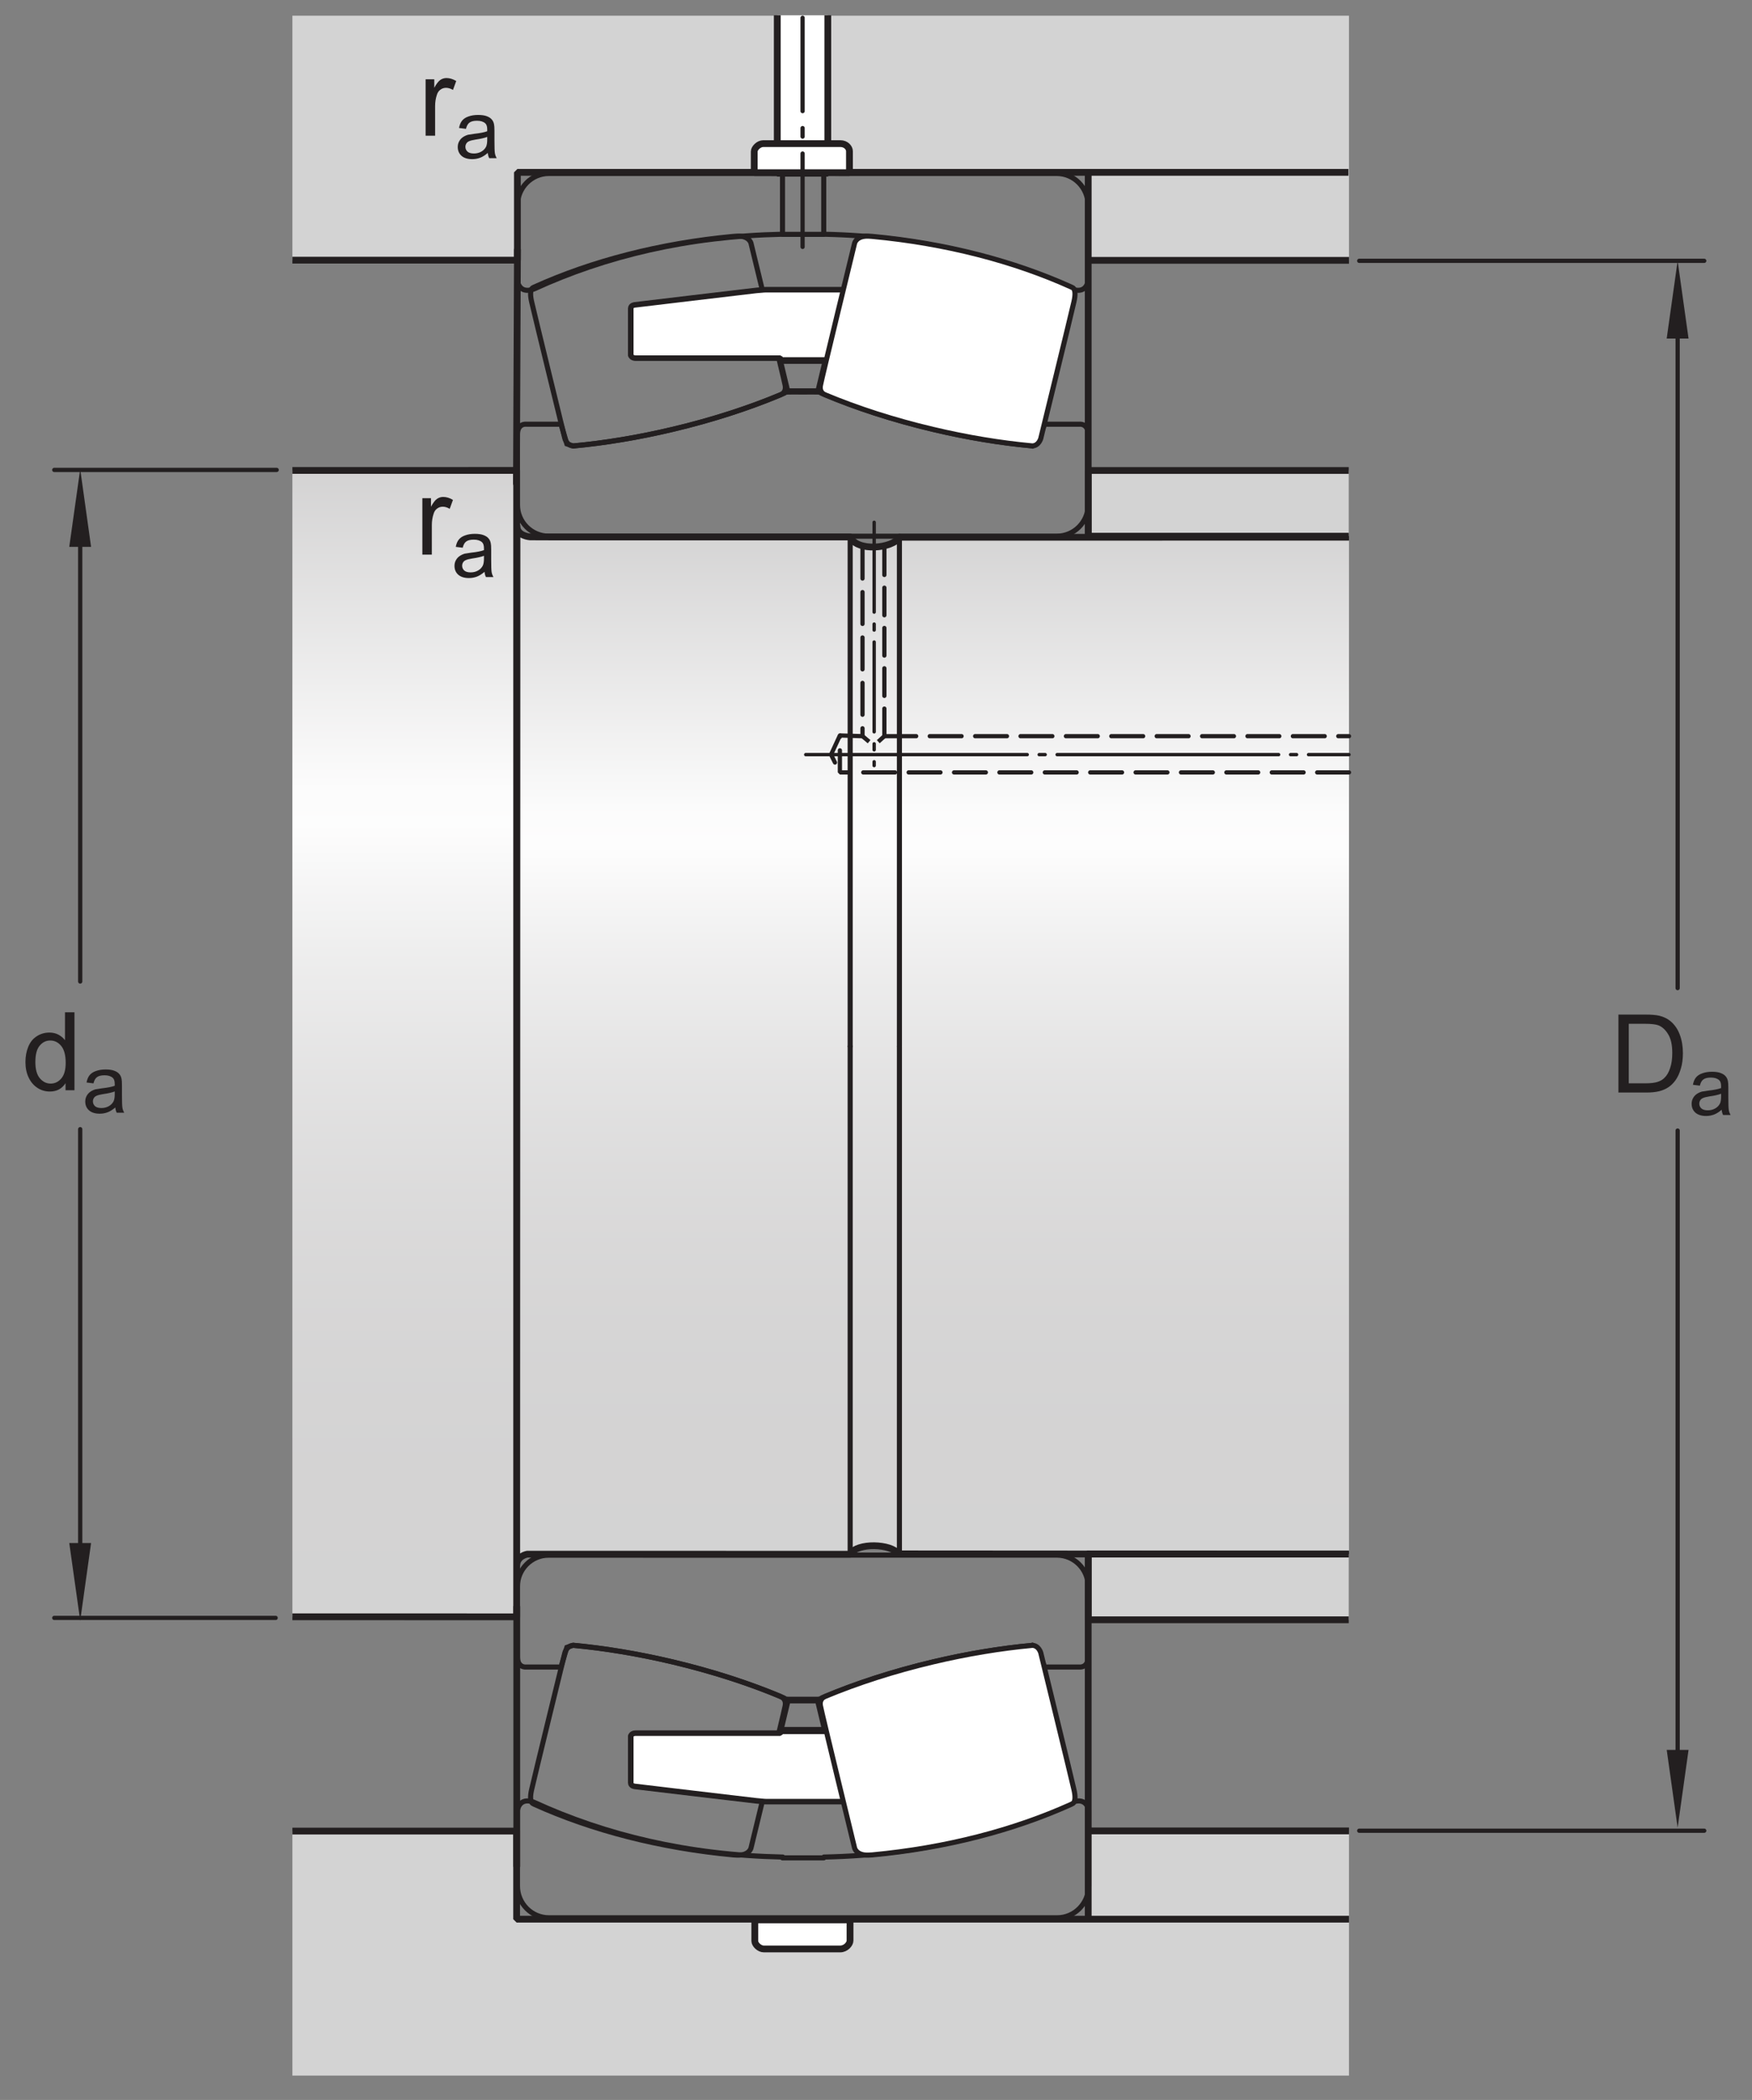<?xml version="1.0" encoding="UTF-8"?>
<svg xmlns="http://www.w3.org/2000/svg" xmlns:xlink="http://www.w3.org/1999/xlink" width="193.18pt" height="231.5pt" viewBox="0 0 193.18 231.5" version="1.1">
<rect x="0" y="0" width="193.18" height="231.5" fill="#808080" stroke="none"/>
<defs>
<g>
<symbol overflow="visible" id="glyph0-0">
<path style="stroke:none;" d="M 1.5 0 L 1.5 -7.5 L 7.5 -7.5 L 7.5 0 Z M 1.688 -0.188 L 7.312 -0.188 L 7.312 -7.312 L 1.688 -7.312 Z M 1.688 -0.188 "/>
</symbol>
<symbol overflow="visible" id="glyph0-1">
<path style="stroke:none;" d="M 0.922 0 L 0.922 -8.594 L 3.891 -8.594 C 4.555 -8.594 5.066 -8.551 5.422 -8.469 C 5.91 -8.352 6.328 -8.148 6.672 -7.859 C 7.129 -7.473 7.469 -6.977 7.688 -6.375 C 7.914 -5.781 8.031 -5.102 8.031 -4.344 C 8.031 -3.688 7.953 -3.109 7.797 -2.609 C 7.648 -2.109 7.457 -1.691 7.219 -1.359 C 6.977 -1.023 6.711 -0.766 6.422 -0.578 C 6.141 -0.391 5.801 -0.242 5.406 -0.141 C 5.008 -0.047 4.551 0 4.031 0 Z M 2.062 -1.016 L 3.891 -1.016 C 4.461 -1.016 4.91 -1.066 5.234 -1.172 C 5.555 -1.273 5.812 -1.426 6 -1.625 C 6.27 -1.883 6.477 -2.242 6.625 -2.703 C 6.781 -3.16 6.859 -3.711 6.859 -4.359 C 6.859 -5.254 6.707 -5.941 6.406 -6.422 C 6.113 -6.91 5.758 -7.238 5.344 -7.406 C 5.031 -7.52 4.539 -7.578 3.875 -7.578 L 2.062 -7.578 Z M 2.062 -1.016 "/>
</symbol>
<symbol overflow="visible" id="glyph0-2">
<path style="stroke:none;" d="M 4.828 0 L 4.828 -0.781 C 4.43 -0.164 3.852 0.141 3.094 0.141 C 2.594 0.141 2.133 0.004 1.719 -0.266 C 1.301 -0.547 0.977 -0.93 0.75 -1.422 C 0.52 -1.91 0.406 -2.473 0.406 -3.109 C 0.406 -3.723 0.508 -4.285 0.719 -4.797 C 0.926 -5.305 1.238 -5.691 1.656 -5.953 C 2.07 -6.223 2.535 -6.359 3.047 -6.359 C 3.422 -6.359 3.754 -6.281 4.047 -6.125 C 4.336 -5.969 4.578 -5.766 4.766 -5.516 L 4.766 -8.594 L 5.812 -8.594 L 5.812 0 Z M 1.5 -3.109 C 1.5 -2.305 1.664 -1.707 2 -1.312 C 2.332 -0.926 2.727 -0.734 3.188 -0.734 C 3.645 -0.734 4.035 -0.922 4.359 -1.297 C 4.68 -1.672 4.844 -2.242 4.844 -3.016 C 4.844 -3.867 4.676 -4.492 4.344 -4.891 C 4.02 -5.285 3.617 -5.484 3.141 -5.484 C 2.672 -5.484 2.281 -5.289 1.969 -4.906 C 1.656 -4.531 1.5 -3.93 1.5 -3.109 Z M 1.5 -3.109 "/>
</symbol>
<symbol overflow="visible" id="glyph0-3">
<path style="stroke:none;" d="M 0.781 0 L 0.781 -6.219 L 1.734 -6.219 L 1.734 -5.281 C 1.973 -5.719 2.191 -6.004 2.391 -6.141 C 2.598 -6.285 2.828 -6.359 3.078 -6.359 C 3.43 -6.359 3.789 -6.25 4.156 -6.031 L 3.797 -5.047 C 3.535 -5.203 3.281 -5.281 3.031 -5.281 C 2.789 -5.281 2.578 -5.207 2.391 -5.062 C 2.211 -4.926 2.086 -4.734 2.016 -4.484 C 1.891 -4.109 1.828 -3.703 1.828 -3.266 L 1.828 0 Z M 0.781 0 "/>
</symbol>
<symbol overflow="visible" id="glyph1-0">
<path style="stroke:none;" d="M 1.125 0 L 1.125 -5.625 L 5.625 -5.625 L 5.625 0 Z M 1.266 -0.141 L 5.484 -0.141 L 5.484 -5.484 L 1.266 -5.484 Z M 1.266 -0.141 "/>
</symbol>
<symbol overflow="visible" id="glyph1-1">
<path style="stroke:none;" d="M 3.641 -0.578 C 3.348 -0.328 3.066 -0.148 2.797 -0.047 C 2.523 0.055 2.234 0.109 1.922 0.109 C 1.41 0.109 1.016 -0.016 0.734 -0.266 C 0.461 -0.516 0.328 -0.836 0.328 -1.234 C 0.328 -1.461 0.379 -1.672 0.484 -1.859 C 0.586 -2.047 0.723 -2.195 0.891 -2.312 C 1.055 -2.426 1.242 -2.516 1.453 -2.578 C 1.609 -2.609 1.844 -2.645 2.156 -2.688 C 2.801 -2.758 3.273 -2.852 3.578 -2.969 C 3.578 -3.07 3.578 -3.141 3.578 -3.172 C 3.578 -3.492 3.504 -3.719 3.359 -3.844 C 3.148 -4.031 2.848 -4.125 2.453 -4.125 C 2.078 -4.125 1.801 -4.055 1.625 -3.922 C 1.445 -3.797 1.316 -3.566 1.234 -3.234 L 0.469 -3.328 C 0.531 -3.66 0.641 -3.926 0.797 -4.125 C 0.961 -4.332 1.195 -4.488 1.5 -4.594 C 1.812 -4.707 2.164 -4.766 2.562 -4.766 C 2.969 -4.766 3.289 -4.719 3.531 -4.625 C 3.781 -4.531 3.961 -4.41 4.078 -4.266 C 4.203 -4.129 4.285 -3.953 4.328 -3.734 C 4.359 -3.598 4.375 -3.359 4.375 -3.016 L 4.375 -1.953 C 4.375 -1.223 4.391 -0.758 4.422 -0.562 C 4.453 -0.363 4.52 -0.176 4.625 0 L 3.797 0 C 3.711 -0.164 3.66 -0.359 3.641 -0.578 Z M 3.578 -2.344 C 3.285 -2.227 2.852 -2.129 2.281 -2.047 C 1.957 -1.992 1.727 -1.938 1.594 -1.875 C 1.457 -1.82 1.352 -1.738 1.281 -1.625 C 1.207 -1.508 1.172 -1.383 1.172 -1.25 C 1.172 -1.039 1.25 -0.863 1.406 -0.719 C 1.562 -0.582 1.797 -0.516 2.109 -0.516 C 2.41 -0.516 2.68 -0.582 2.922 -0.719 C 3.16 -0.852 3.336 -1.035 3.453 -1.266 C 3.535 -1.441 3.578 -1.703 3.578 -2.047 Z M 3.578 -2.344 "/>
</symbol>
</g>
<clipPath id="clip1">
  <path d="M 56 58 L 149 58 L 149 173 L 56 173 Z M 56 58 "/>
</clipPath>
<clipPath id="clip2">
  <path d="M 56.965 172.641 C 56.965 171.527 58.129 171.336 58.129 171.336 L 93.742 171.34 C 94.5 170.023 98.293 170.176 99.047 171.301 L 148.742 171.332 L 148.742 59.223 L 99.172 59.23 C 98.418 60.48 94.5 60.855 93.742 59.195 L 60.52 59.195 L 58.449 59.191 C 58.449 59.191 57 59.094 57 58 Z M 56.965 172.641 "/>
</clipPath>
<clipPath id="clip3">
  <path d="M 56.965 172.641 C 56.965 171.527 58.129 171.336 58.129 171.336 L 93.742 171.34 C 94.5 170.023 98.293 170.176 99.047 171.301 L 148.742 171.332 L 148.742 59.223 L 99.172 59.23 C 98.418 60.48 94.5 60.855 93.742 59.195 L 60.52 59.195 L 58.449 59.191 C 58.449 59.191 57 59.094 57 58 "/>
</clipPath>
<linearGradient id="linear0" gradientUnits="userSpaceOnUse" x1="0" y1="0" x2="1.005" y2="0" gradientTransform="matrix(0,114.123,-114.123,0,102.854,58)">
<stop offset="0" style="stop-color:rgb(82.745%,82.431%,82.509%);stop-opacity:1;"/>
<stop offset="0.004" style="stop-color:rgb(82.971%,82.661%,82.739%);stop-opacity:1;"/>
<stop offset="0.008" style="stop-color:rgb(83.197%,82.892%,82.967%);stop-opacity:1;"/>
<stop offset="0.012" style="stop-color:rgb(83.423%,83.122%,83.197%);stop-opacity:1;"/>
<stop offset="0.016" style="stop-color:rgb(83.649%,83.351%,83.424%);stop-opacity:1;"/>
<stop offset="0.02" style="stop-color:rgb(83.875%,83.582%,83.655%);stop-opacity:1;"/>
<stop offset="0.023" style="stop-color:rgb(84.1%,83.81%,83.882%);stop-opacity:1;"/>
<stop offset="0.027" style="stop-color:rgb(84.326%,84.041%,84.113%);stop-opacity:1;"/>
<stop offset="0.031" style="stop-color:rgb(84.552%,84.27%,84.34%);stop-opacity:1;"/>
<stop offset="0.035" style="stop-color:rgb(84.778%,84.502%,84.57%);stop-opacity:1;"/>
<stop offset="0.039" style="stop-color:rgb(85.004%,84.731%,84.798%);stop-opacity:1;"/>
<stop offset="0.043" style="stop-color:rgb(85.229%,84.961%,85.028%);stop-opacity:1;"/>
<stop offset="0.047" style="stop-color:rgb(85.455%,85.19%,85.255%);stop-opacity:1;"/>
<stop offset="0.051" style="stop-color:rgb(85.681%,85.42%,85.486%);stop-opacity:1;"/>
<stop offset="0.055" style="stop-color:rgb(85.905%,85.649%,85.713%);stop-opacity:1;"/>
<stop offset="0.059" style="stop-color:rgb(86.131%,85.88%,85.942%);stop-opacity:1;"/>
<stop offset="0.062" style="stop-color:rgb(86.356%,86.108%,86.169%);stop-opacity:1;"/>
<stop offset="0.066" style="stop-color:rgb(86.583%,86.339%,86.4%);stop-opacity:1;"/>
<stop offset="0.07" style="stop-color:rgb(86.807%,86.568%,86.627%);stop-opacity:1;"/>
<stop offset="0.074" style="stop-color:rgb(87.035%,86.798%,86.858%);stop-opacity:1;"/>
<stop offset="0.078" style="stop-color:rgb(87.259%,87.027%,87.085%);stop-opacity:1;"/>
<stop offset="0.082" style="stop-color:rgb(87.486%,87.257%,87.315%);stop-opacity:1;"/>
<stop offset="0.086" style="stop-color:rgb(87.711%,87.488%,87.543%);stop-opacity:1;"/>
<stop offset="0.09" style="stop-color:rgb(87.938%,87.718%,87.772%);stop-opacity:1;"/>
<stop offset="0.094" style="stop-color:rgb(88.162%,87.947%,88%);stop-opacity:1;"/>
<stop offset="0.098" style="stop-color:rgb(88.388%,88.177%,88.229%);stop-opacity:1;"/>
<stop offset="0.102" style="stop-color:rgb(88.614%,88.406%,88.458%);stop-opacity:1;"/>
<stop offset="0.105" style="stop-color:rgb(88.84%,88.637%,88.687%);stop-opacity:1;"/>
<stop offset="0.109" style="stop-color:rgb(89.066%,88.867%,88.916%);stop-opacity:1;"/>
<stop offset="0.113" style="stop-color:rgb(89.291%,89.098%,89.145%);stop-opacity:1;"/>
<stop offset="0.117" style="stop-color:rgb(89.517%,89.326%,89.374%);stop-opacity:1;"/>
<stop offset="0.121" style="stop-color:rgb(89.742%,89.555%,89.601%);stop-opacity:1;"/>
<stop offset="0.125" style="stop-color:rgb(89.967%,89.784%,89.83%);stop-opacity:1;"/>
<stop offset="0.129" style="stop-color:rgb(90.193%,90.015%,90.059%);stop-opacity:1;"/>
<stop offset="0.133" style="stop-color:rgb(90.419%,90.245%,90.288%);stop-opacity:1;"/>
<stop offset="0.137" style="stop-color:rgb(90.645%,90.475%,90.517%);stop-opacity:1;"/>
<stop offset="0.141" style="stop-color:rgb(90.871%,90.704%,90.746%);stop-opacity:1;"/>
<stop offset="0.145" style="stop-color:rgb(91.096%,90.935%,90.974%);stop-opacity:1;"/>
<stop offset="0.148" style="stop-color:rgb(91.322%,91.164%,91.203%);stop-opacity:1;"/>
<stop offset="0.152" style="stop-color:rgb(91.548%,91.394%,91.432%);stop-opacity:1;"/>
<stop offset="0.156" style="stop-color:rgb(91.772%,91.623%,91.661%);stop-opacity:1;"/>
<stop offset="0.16" style="stop-color:rgb(92%,91.853%,91.89%);stop-opacity:1;"/>
<stop offset="0.164" style="stop-color:rgb(92.224%,92.084%,92.119%);stop-opacity:1;"/>
<stop offset="0.168" style="stop-color:rgb(92.451%,92.314%,92.348%);stop-opacity:1;"/>
<stop offset="0.172" style="stop-color:rgb(92.676%,92.543%,92.577%);stop-opacity:1;"/>
<stop offset="0.176" style="stop-color:rgb(92.902%,92.772%,92.804%);stop-opacity:1;"/>
<stop offset="0.18" style="stop-color:rgb(93.126%,93.001%,93.033%);stop-opacity:1;"/>
<stop offset="0.184" style="stop-color:rgb(93.353%,93.231%,93.262%);stop-opacity:1;"/>
<stop offset="0.188" style="stop-color:rgb(93.578%,93.462%,93.491%);stop-opacity:1;"/>
<stop offset="0.191" style="stop-color:rgb(93.805%,93.692%,93.719%);stop-opacity:1;"/>
<stop offset="0.195" style="stop-color:rgb(94.029%,93.921%,93.948%);stop-opacity:1;"/>
<stop offset="0.199" style="stop-color:rgb(94.257%,94.151%,94.177%);stop-opacity:1;"/>
<stop offset="0.203" style="stop-color:rgb(94.481%,94.38%,94.406%);stop-opacity:1;"/>
<stop offset="0.207" style="stop-color:rgb(94.707%,94.611%,94.635%);stop-opacity:1;"/>
<stop offset="0.211" style="stop-color:rgb(94.933%,94.841%,94.864%);stop-opacity:1;"/>
<stop offset="0.215" style="stop-color:rgb(95.158%,95.071%,95.093%);stop-opacity:1;"/>
<stop offset="0.219" style="stop-color:rgb(95.384%,95.3%,95.322%);stop-opacity:1;"/>
<stop offset="0.223" style="stop-color:rgb(95.61%,95.531%,95.551%);stop-opacity:1;"/>
<stop offset="0.227" style="stop-color:rgb(95.836%,95.76%,95.778%);stop-opacity:1;"/>
<stop offset="0.23" style="stop-color:rgb(96.062%,95.99%,96.008%);stop-opacity:1;"/>
<stop offset="0.234" style="stop-color:rgb(96.288%,96.219%,96.236%);stop-opacity:1;"/>
<stop offset="0.238" style="stop-color:rgb(96.512%,96.449%,96.465%);stop-opacity:1;"/>
<stop offset="0.242" style="stop-color:rgb(96.738%,96.678%,96.692%);stop-opacity:1;"/>
<stop offset="0.246" style="stop-color:rgb(96.964%,96.909%,96.922%);stop-opacity:1;"/>
<stop offset="0.25" style="stop-color:rgb(97.189%,97.137%,97.15%);stop-opacity:1;"/>
<stop offset="0.254" style="stop-color:rgb(97.415%,97.368%,97.38%);stop-opacity:1;"/>
<stop offset="0.258" style="stop-color:rgb(97.641%,97.597%,97.607%);stop-opacity:1;"/>
<stop offset="0.262" style="stop-color:rgb(97.867%,97.827%,97.838%);stop-opacity:1;"/>
<stop offset="0.266" style="stop-color:rgb(98.091%,98.058%,98.065%);stop-opacity:1;"/>
<stop offset="0.27" style="stop-color:rgb(98.318%,98.288%,98.296%);stop-opacity:1;"/>
<stop offset="0.273" style="stop-color:rgb(98.543%,98.517%,98.523%);stop-opacity:1;"/>
<stop offset="0.277" style="stop-color:rgb(98.77%,98.747%,98.753%);stop-opacity:1;"/>
<stop offset="0.281" style="stop-color:rgb(98.994%,98.976%,98.981%);stop-opacity:1;"/>
<stop offset="0.312" style="stop-color:rgb(99.071%,99.054%,99.059%);stop-opacity:1;"/>
<stop offset="0.316" style="stop-color:rgb(98.914%,98.894%,98.898%);stop-opacity:1;"/>
<stop offset="0.32" style="stop-color:rgb(98.677%,98.654%,98.66%);stop-opacity:1;"/>
<stop offset="0.324" style="stop-color:rgb(98.447%,98.419%,98.425%);stop-opacity:1;"/>
<stop offset="0.328" style="stop-color:rgb(98.216%,98.183%,98.192%);stop-opacity:1;"/>
<stop offset="0.332" style="stop-color:rgb(97.989%,97.952%,97.961%);stop-opacity:1;"/>
<stop offset="0.336" style="stop-color:rgb(97.763%,97.722%,97.733%);stop-opacity:1;"/>
<stop offset="0.34" style="stop-color:rgb(97.54%,97.496%,97.507%);stop-opacity:1;"/>
<stop offset="0.344" style="stop-color:rgb(97.318%,97.269%,97.281%);stop-opacity:1;"/>
<stop offset="0.348" style="stop-color:rgb(97.099%,97.046%,97.06%);stop-opacity:1;"/>
<stop offset="0.352" style="stop-color:rgb(96.881%,96.825%,96.838%);stop-opacity:1;"/>
<stop offset="0.355" style="stop-color:rgb(96.666%,96.605%,96.62%);stop-opacity:1;"/>
<stop offset="0.359" style="stop-color:rgb(96.452%,96.387%,96.404%);stop-opacity:1;"/>
<stop offset="0.363" style="stop-color:rgb(96.24%,96.173%,96.19%);stop-opacity:1;"/>
<stop offset="0.367" style="stop-color:rgb(96.03%,95.958%,95.976%);stop-opacity:1;"/>
<stop offset="0.371" style="stop-color:rgb(95.824%,95.747%,95.767%);stop-opacity:1;"/>
<stop offset="0.375" style="stop-color:rgb(95.618%,95.537%,95.557%);stop-opacity:1;"/>
<stop offset="0.379" style="stop-color:rgb(95.415%,95.331%,95.352%);stop-opacity:1;"/>
<stop offset="0.383" style="stop-color:rgb(95.212%,95.125%,95.146%);stop-opacity:1;"/>
<stop offset="0.387" style="stop-color:rgb(95.013%,94.922%,94.945%);stop-opacity:1;"/>
<stop offset="0.391" style="stop-color:rgb(94.814%,94.719%,94.743%);stop-opacity:1;"/>
<stop offset="0.395" style="stop-color:rgb(94.62%,94.521%,94.545%);stop-opacity:1;"/>
<stop offset="0.398" style="stop-color:rgb(94.424%,94.322%,94.348%);stop-opacity:1;"/>
<stop offset="0.402" style="stop-color:rgb(94.234%,94.128%,94.154%);stop-opacity:1;"/>
<stop offset="0.406" style="stop-color:rgb(94.041%,93.933%,93.961%);stop-opacity:1;"/>
<stop offset="0.41" style="stop-color:rgb(93.854%,93.742%,93.77%);stop-opacity:1;"/>
<stop offset="0.414" style="stop-color:rgb(93.668%,93.552%,93.581%);stop-opacity:1;"/>
<stop offset="0.418" style="stop-color:rgb(93.484%,93.365%,93.396%);stop-opacity:1;"/>
<stop offset="0.422" style="stop-color:rgb(93.3%,93.178%,93.208%);stop-opacity:1;"/>
<stop offset="0.426" style="stop-color:rgb(93.121%,92.996%,93.027%);stop-opacity:1;"/>
<stop offset="0.43" style="stop-color:rgb(92.941%,92.813%,92.844%);stop-opacity:1;"/>
<stop offset="0.434" style="stop-color:rgb(92.766%,92.635%,92.667%);stop-opacity:1;"/>
<stop offset="0.438" style="stop-color:rgb(92.589%,92.455%,92.488%);stop-opacity:1;"/>
<stop offset="0.441" style="stop-color:rgb(92.416%,92.279%,92.313%);stop-opacity:1;"/>
<stop offset="0.445" style="stop-color:rgb(92.244%,92.104%,92.139%);stop-opacity:1;"/>
<stop offset="0.453" style="stop-color:rgb(92.076%,91.931%,91.968%);stop-opacity:1;"/>
<stop offset="0.461" style="stop-color:rgb(91.743%,91.592%,91.631%);stop-opacity:1;"/>
<stop offset="0.469" style="stop-color:rgb(91.418%,91.261%,91.301%);stop-opacity:1;"/>
<stop offset="0.477" style="stop-color:rgb(91.1%,90.938%,90.977%);stop-opacity:1;"/>
<stop offset="0.484" style="stop-color:rgb(90.787%,90.619%,90.662%);stop-opacity:1;"/>
<stop offset="0.492" style="stop-color:rgb(90.483%,90.311%,90.353%);stop-opacity:1;"/>
<stop offset="0.5" style="stop-color:rgb(90.186%,90.007%,90.051%);stop-opacity:1;"/>
<stop offset="0.508" style="stop-color:rgb(89.894%,89.711%,89.757%);stop-opacity:1;"/>
<stop offset="0.516" style="stop-color:rgb(89.612%,89.423%,89.47%);stop-opacity:1;"/>
<stop offset="0.523" style="stop-color:rgb(89.336%,89.142%,89.189%);stop-opacity:1;"/>
<stop offset="0.531" style="stop-color:rgb(89.066%,88.867%,88.916%);stop-opacity:1;"/>
<stop offset="0.539" style="stop-color:rgb(88.802%,88.599%,88.649%);stop-opacity:1;"/>
<stop offset="0.547" style="stop-color:rgb(88.545%,88.338%,88.388%);stop-opacity:1;"/>
<stop offset="0.555" style="stop-color:rgb(88.297%,88.084%,88.136%);stop-opacity:1;"/>
<stop offset="0.562" style="stop-color:rgb(88.052%,87.836%,87.889%);stop-opacity:1;"/>
<stop offset="0.57" style="stop-color:rgb(87.817%,87.596%,87.651%);stop-opacity:1;"/>
<stop offset="0.578" style="stop-color:rgb(87.587%,87.361%,87.418%);stop-opacity:1;"/>
<stop offset="0.586" style="stop-color:rgb(87.363%,87.134%,87.19%);stop-opacity:1;"/>
<stop offset="0.594" style="stop-color:rgb(87.146%,86.913%,86.971%);stop-opacity:1;"/>
<stop offset="0.602" style="stop-color:rgb(86.935%,86.697%,86.757%);stop-opacity:1;"/>
<stop offset="0.609" style="stop-color:rgb(86.731%,86.49%,86.549%);stop-opacity:1;"/>
<stop offset="0.617" style="stop-color:rgb(86.533%,86.287%,86.348%);stop-opacity:1;"/>
<stop offset="0.625" style="stop-color:rgb(86.34%,86.092%,86.154%);stop-opacity:1;"/>
<stop offset="0.633" style="stop-color:rgb(86.154%,85.901%,85.965%);stop-opacity:1;"/>
<stop offset="0.641" style="stop-color:rgb(85.973%,85.718%,85.782%);stop-opacity:1;"/>
<stop offset="0.648" style="stop-color:rgb(85.8%,85.541%,85.605%);stop-opacity:1;"/>
<stop offset="0.656" style="stop-color:rgb(85.629%,85.368%,85.432%);stop-opacity:1;"/>
<stop offset="0.672" style="stop-color:rgb(85.39%,85.124%,85.19%);stop-opacity:1;"/>
<stop offset="0.688" style="stop-color:rgb(85.086%,84.814%,84.882%);stop-opacity:1;"/>
<stop offset="0.703" style="stop-color:rgb(84.805%,84.529%,84.598%);stop-opacity:1;"/>
<stop offset="0.719" style="stop-color:rgb(84.546%,84.265%,84.335%);stop-opacity:1;"/>
<stop offset="0.734" style="stop-color:rgb(84.306%,84.021%,84.093%);stop-opacity:1;"/>
<stop offset="0.75" style="stop-color:rgb(84.088%,83.798%,83.87%);stop-opacity:1;"/>
<stop offset="0.766" style="stop-color:rgb(83.89%,83.597%,83.669%);stop-opacity:1;"/>
<stop offset="0.781" style="stop-color:rgb(83.71%,83.412%,83.487%);stop-opacity:1;"/>
<stop offset="0.812" style="stop-color:rgb(83.479%,83.179%,83.253%);stop-opacity:1;"/>
<stop offset="0.844" style="stop-color:rgb(83.224%,82.919%,82.996%);stop-opacity:1;"/>
<stop offset="0.875" style="stop-color:rgb(83.032%,82.724%,82.8%);stop-opacity:1;"/>
<stop offset="1" style="stop-color:rgb(82.848%,82.536%,82.614%);stop-opacity:1;"/>
</linearGradient>
<clipPath id="clip4">
  <path d="M 32 51 L 57 51 L 57 179 L 32 179 Z M 32 51 "/>
</clipPath>
<clipPath id="clip5">
  <path d="M 32.238 51.863 L 32.238 178.238 L 56.965 178.242 L 56.965 51.859 Z M 32.238 51.863 "/>
</clipPath>
<clipPath id="clip6">
  <path d="M 32.238 51.863 L 32.238 178.238 L 56.965 178.242 L 56.965 51.859 Z M 32.238 51.863 "/>
</clipPath>
<linearGradient id="linear1" gradientUnits="userSpaceOnUse" x1="0" y1="0" x2="1.002" y2="0" gradientTransform="matrix(0,126.091,-126.091,0,44.603,51.861)">
<stop offset="0" style="stop-color:rgb(82.745%,82.431%,82.509%);stop-opacity:1;"/>
<stop offset="0.004" style="stop-color:rgb(82.971%,82.661%,82.739%);stop-opacity:1;"/>
<stop offset="0.008" style="stop-color:rgb(83.197%,82.892%,82.967%);stop-opacity:1;"/>
<stop offset="0.012" style="stop-color:rgb(83.423%,83.121%,83.195%);stop-opacity:1;"/>
<stop offset="0.016" style="stop-color:rgb(83.647%,83.35%,83.423%);stop-opacity:1;"/>
<stop offset="0.02" style="stop-color:rgb(83.873%,83.578%,83.652%);stop-opacity:1;"/>
<stop offset="0.023" style="stop-color:rgb(84.097%,83.807%,83.881%);stop-opacity:1;"/>
<stop offset="0.027" style="stop-color:rgb(84.323%,84.038%,84.108%);stop-opacity:1;"/>
<stop offset="0.031" style="stop-color:rgb(84.547%,84.267%,84.337%);stop-opacity:1;"/>
<stop offset="0.035" style="stop-color:rgb(84.773%,84.496%,84.564%);stop-opacity:1;"/>
<stop offset="0.039" style="stop-color:rgb(84.998%,84.724%,84.793%);stop-opacity:1;"/>
<stop offset="0.043" style="stop-color:rgb(85.223%,84.953%,85.02%);stop-opacity:1;"/>
<stop offset="0.047" style="stop-color:rgb(85.448%,85.184%,85.249%);stop-opacity:1;"/>
<stop offset="0.051" style="stop-color:rgb(85.674%,85.413%,85.477%);stop-opacity:1;"/>
<stop offset="0.055" style="stop-color:rgb(85.898%,85.641%,85.706%);stop-opacity:1;"/>
<stop offset="0.059" style="stop-color:rgb(86.124%,85.87%,85.933%);stop-opacity:1;"/>
<stop offset="0.062" style="stop-color:rgb(86.348%,86.099%,86.162%);stop-opacity:1;"/>
<stop offset="0.066" style="stop-color:rgb(86.574%,86.33%,86.389%);stop-opacity:1;"/>
<stop offset="0.07" style="stop-color:rgb(86.798%,86.559%,86.618%);stop-opacity:1;"/>
<stop offset="0.074" style="stop-color:rgb(87.025%,86.789%,86.847%);stop-opacity:1;"/>
<stop offset="0.078" style="stop-color:rgb(87.25%,87.018%,87.076%);stop-opacity:1;"/>
<stop offset="0.082" style="stop-color:rgb(87.476%,87.247%,87.305%);stop-opacity:1;"/>
<stop offset="0.086" style="stop-color:rgb(87.7%,87.477%,87.532%);stop-opacity:1;"/>
<stop offset="0.09" style="stop-color:rgb(87.926%,87.706%,87.761%);stop-opacity:1;"/>
<stop offset="0.094" style="stop-color:rgb(88.15%,87.935%,87.988%);stop-opacity:1;"/>
<stop offset="0.098" style="stop-color:rgb(88.376%,88.164%,88.217%);stop-opacity:1;"/>
<stop offset="0.102" style="stop-color:rgb(88.6%,88.393%,88.445%);stop-opacity:1;"/>
<stop offset="0.105" style="stop-color:rgb(88.826%,88.623%,88.673%);stop-opacity:1;"/>
<stop offset="0.109" style="stop-color:rgb(89.05%,88.852%,88.901%);stop-opacity:1;"/>
<stop offset="0.113" style="stop-color:rgb(89.276%,89.081%,89.13%);stop-opacity:1;"/>
<stop offset="0.117" style="stop-color:rgb(89.5%,89.31%,89.357%);stop-opacity:1;"/>
<stop offset="0.121" style="stop-color:rgb(89.726%,89.539%,89.586%);stop-opacity:1;"/>
<stop offset="0.125" style="stop-color:rgb(89.952%,89.769%,89.813%);stop-opacity:1;"/>
<stop offset="0.129" style="stop-color:rgb(90.176%,89.998%,90.042%);stop-opacity:1;"/>
<stop offset="0.133" style="stop-color:rgb(90.402%,90.227%,90.271%);stop-opacity:1;"/>
<stop offset="0.137" style="stop-color:rgb(90.627%,90.456%,90.498%);stop-opacity:1;"/>
<stop offset="0.141" style="stop-color:rgb(90.852%,90.685%,90.727%);stop-opacity:1;"/>
<stop offset="0.145" style="stop-color:rgb(91.078%,90.916%,90.956%);stop-opacity:1;"/>
<stop offset="0.148" style="stop-color:rgb(91.304%,91.145%,91.185%);stop-opacity:1;"/>
<stop offset="0.152" style="stop-color:rgb(91.528%,91.374%,91.412%);stop-opacity:1;"/>
<stop offset="0.156" style="stop-color:rgb(91.754%,91.603%,91.641%);stop-opacity:1;"/>
<stop offset="0.16" style="stop-color:rgb(91.978%,91.832%,91.869%);stop-opacity:1;"/>
<stop offset="0.164" style="stop-color:rgb(92.204%,92.062%,92.097%);stop-opacity:1;"/>
<stop offset="0.168" style="stop-color:rgb(92.429%,92.291%,92.325%);stop-opacity:1;"/>
<stop offset="0.172" style="stop-color:rgb(92.654%,92.52%,92.554%);stop-opacity:1;"/>
<stop offset="0.176" style="stop-color:rgb(92.879%,92.749%,92.781%);stop-opacity:1;"/>
<stop offset="0.18" style="stop-color:rgb(93.105%,92.978%,93.01%);stop-opacity:1;"/>
<stop offset="0.184" style="stop-color:rgb(93.329%,93.208%,93.237%);stop-opacity:1;"/>
<stop offset="0.188" style="stop-color:rgb(93.555%,93.437%,93.466%);stop-opacity:1;"/>
<stop offset="0.191" style="stop-color:rgb(93.779%,93.666%,93.694%);stop-opacity:1;"/>
<stop offset="0.195" style="stop-color:rgb(94.005%,93.895%,93.922%);stop-opacity:1;"/>
<stop offset="0.199" style="stop-color:rgb(94.229%,94.124%,94.151%);stop-opacity:1;"/>
<stop offset="0.203" style="stop-color:rgb(94.455%,94.354%,94.379%);stop-opacity:1;"/>
<stop offset="0.207" style="stop-color:rgb(94.679%,94.583%,94.608%);stop-opacity:1;"/>
<stop offset="0.211" style="stop-color:rgb(94.905%,94.812%,94.835%);stop-opacity:1;"/>
<stop offset="0.215" style="stop-color:rgb(95.131%,95.042%,95.065%);stop-opacity:1;"/>
<stop offset="0.219" style="stop-color:rgb(95.357%,95.271%,95.293%);stop-opacity:1;"/>
<stop offset="0.223" style="stop-color:rgb(95.581%,95.502%,95.522%);stop-opacity:1;"/>
<stop offset="0.227" style="stop-color:rgb(95.807%,95.731%,95.749%);stop-opacity:1;"/>
<stop offset="0.23" style="stop-color:rgb(96.031%,95.959%,95.978%);stop-opacity:1;"/>
<stop offset="0.234" style="stop-color:rgb(96.257%,96.188%,96.205%);stop-opacity:1;"/>
<stop offset="0.238" style="stop-color:rgb(96.481%,96.417%,96.434%);stop-opacity:1;"/>
<stop offset="0.242" style="stop-color:rgb(96.707%,96.648%,96.661%);stop-opacity:1;"/>
<stop offset="0.246" style="stop-color:rgb(96.931%,96.877%,96.89%);stop-opacity:1;"/>
<stop offset="0.25" style="stop-color:rgb(97.157%,97.105%,97.118%);stop-opacity:1;"/>
<stop offset="0.254" style="stop-color:rgb(97.382%,97.334%,97.346%);stop-opacity:1;"/>
<stop offset="0.258" style="stop-color:rgb(97.607%,97.563%,97.575%);stop-opacity:1;"/>
<stop offset="0.262" style="stop-color:rgb(97.832%,97.794%,97.803%);stop-opacity:1;"/>
<stop offset="0.266" style="stop-color:rgb(98.058%,98.022%,98.032%);stop-opacity:1;"/>
<stop offset="0.27" style="stop-color:rgb(98.283%,98.251%,98.259%);stop-opacity:1;"/>
<stop offset="0.273" style="stop-color:rgb(98.508%,98.48%,98.488%);stop-opacity:1;"/>
<stop offset="0.277" style="stop-color:rgb(98.734%,98.709%,98.715%);stop-opacity:1;"/>
<stop offset="0.281" style="stop-color:rgb(98.958%,98.94%,98.944%);stop-opacity:1;"/>
<stop offset="0.312" style="stop-color:rgb(99.074%,99.057%,99.062%);stop-opacity:1;"/>
<stop offset="0.316" style="stop-color:rgb(98.955%,98.935%,98.94%);stop-opacity:1;"/>
<stop offset="0.32" style="stop-color:rgb(98.72%,98.697%,98.701%);stop-opacity:1;"/>
<stop offset="0.324" style="stop-color:rgb(98.489%,98.462%,98.468%);stop-opacity:1;"/>
<stop offset="0.328" style="stop-color:rgb(98.257%,98.225%,98.235%);stop-opacity:1;"/>
<stop offset="0.332" style="stop-color:rgb(98.032%,97.995%,98.004%);stop-opacity:1;"/>
<stop offset="0.336" style="stop-color:rgb(97.804%,97.765%,97.775%);stop-opacity:1;"/>
<stop offset="0.34" style="stop-color:rgb(97.583%,97.539%,97.549%);stop-opacity:1;"/>
<stop offset="0.344" style="stop-color:rgb(97.36%,97.311%,97.324%);stop-opacity:1;"/>
<stop offset="0.348" style="stop-color:rgb(97.142%,97.089%,97.102%);stop-opacity:1;"/>
<stop offset="0.352" style="stop-color:rgb(96.922%,96.867%,96.881%);stop-opacity:1;"/>
<stop offset="0.355" style="stop-color:rgb(96.709%,96.649%,96.663%);stop-opacity:1;"/>
<stop offset="0.359" style="stop-color:rgb(96.494%,96.429%,96.446%);stop-opacity:1;"/>
<stop offset="0.363" style="stop-color:rgb(96.284%,96.217%,96.234%);stop-opacity:1;"/>
<stop offset="0.367" style="stop-color:rgb(96.074%,96.002%,96.021%);stop-opacity:1;"/>
<stop offset="0.371" style="stop-color:rgb(95.866%,95.792%,95.81%);stop-opacity:1;"/>
<stop offset="0.375" style="stop-color:rgb(95.66%,95.581%,95.601%);stop-opacity:1;"/>
<stop offset="0.379" style="stop-color:rgb(95.457%,95.375%,95.395%);stop-opacity:1;"/>
<stop offset="0.383" style="stop-color:rgb(95.255%,95.169%,95.19%);stop-opacity:1;"/>
<stop offset="0.387" style="stop-color:rgb(95.056%,94.966%,94.989%);stop-opacity:1;"/>
<stop offset="0.391" style="stop-color:rgb(94.858%,94.763%,94.788%);stop-opacity:1;"/>
<stop offset="0.395" style="stop-color:rgb(94.662%,94.565%,94.589%);stop-opacity:1;"/>
<stop offset="0.398" style="stop-color:rgb(94.467%,94.366%,94.392%);stop-opacity:1;"/>
<stop offset="0.402" style="stop-color:rgb(94.276%,94.173%,94.199%);stop-opacity:1;"/>
<stop offset="0.406" style="stop-color:rgb(94.086%,93.979%,94.005%);stop-opacity:1;"/>
<stop offset="0.41" style="stop-color:rgb(93.9%,93.788%,93.816%);stop-opacity:1;"/>
<stop offset="0.414" style="stop-color:rgb(93.71%,93.596%,93.625%);stop-opacity:1;"/>
<stop offset="0.418" style="stop-color:rgb(93.527%,93.41%,93.439%);stop-opacity:1;"/>
<stop offset="0.422" style="stop-color:rgb(93.344%,93.222%,93.253%);stop-opacity:1;"/>
<stop offset="0.426" style="stop-color:rgb(93.164%,93.04%,93.071%);stop-opacity:1;"/>
<stop offset="0.43" style="stop-color:rgb(92.984%,92.857%,92.888%);stop-opacity:1;"/>
<stop offset="0.434" style="stop-color:rgb(92.809%,92.679%,92.711%);stop-opacity:1;"/>
<stop offset="0.438" style="stop-color:rgb(92.633%,92.499%,92.532%);stop-opacity:1;"/>
<stop offset="0.441" style="stop-color:rgb(92.461%,92.323%,92.357%);stop-opacity:1;"/>
<stop offset="0.445" style="stop-color:rgb(92.288%,92.148%,92.183%);stop-opacity:1;"/>
<stop offset="0.453" style="stop-color:rgb(92.119%,91.975%,92.012%);stop-opacity:1;"/>
<stop offset="0.461" style="stop-color:rgb(91.786%,91.637%,91.673%);stop-opacity:1;"/>
<stop offset="0.469" style="stop-color:rgb(91.46%,91.304%,91.344%);stop-opacity:1;"/>
<stop offset="0.477" style="stop-color:rgb(91.141%,90.981%,91.02%);stop-opacity:1;"/>
<stop offset="0.484" style="stop-color:rgb(90.829%,90.663%,90.704%);stop-opacity:1;"/>
<stop offset="0.492" style="stop-color:rgb(90.524%,90.352%,90.395%);stop-opacity:1;"/>
<stop offset="0.5" style="stop-color:rgb(90.227%,90.048%,90.092%);stop-opacity:1;"/>
<stop offset="0.508" style="stop-color:rgb(89.935%,89.752%,89.798%);stop-opacity:1;"/>
<stop offset="0.516" style="stop-color:rgb(89.653%,89.464%,89.511%);stop-opacity:1;"/>
<stop offset="0.523" style="stop-color:rgb(89.375%,89.182%,89.229%);stop-opacity:1;"/>
<stop offset="0.531" style="stop-color:rgb(89.105%,88.907%,88.956%);stop-opacity:1;"/>
<stop offset="0.539" style="stop-color:rgb(88.841%,88.638%,88.689%);stop-opacity:1;"/>
<stop offset="0.547" style="stop-color:rgb(88.585%,88.377%,88.429%);stop-opacity:1;"/>
<stop offset="0.555" style="stop-color:rgb(88.335%,88.123%,88.176%);stop-opacity:1;"/>
<stop offset="0.562" style="stop-color:rgb(88.092%,87.874%,87.929%);stop-opacity:1;"/>
<stop offset="0.57" style="stop-color:rgb(87.854%,87.633%,87.688%);stop-opacity:1;"/>
<stop offset="0.578" style="stop-color:rgb(87.624%,87.399%,87.454%);stop-opacity:1;"/>
<stop offset="0.586" style="stop-color:rgb(87.401%,87.17%,87.228%);stop-opacity:1;"/>
<stop offset="0.594" style="stop-color:rgb(87.183%,86.949%,87.007%);stop-opacity:1;"/>
<stop offset="0.602" style="stop-color:rgb(86.971%,86.734%,86.794%);stop-opacity:1;"/>
<stop offset="0.609" style="stop-color:rgb(86.766%,86.525%,86.584%);stop-opacity:1;"/>
<stop offset="0.617" style="stop-color:rgb(86.568%,86.322%,86.383%);stop-opacity:1;"/>
<stop offset="0.625" style="stop-color:rgb(86.374%,86.125%,86.188%);stop-opacity:1;"/>
<stop offset="0.633" style="stop-color:rgb(86.186%,85.934%,85.997%);stop-opacity:1;"/>
<stop offset="0.641" style="stop-color:rgb(86.006%,85.751%,85.815%);stop-opacity:1;"/>
<stop offset="0.648" style="stop-color:rgb(85.831%,85.573%,85.637%);stop-opacity:1;"/>
<stop offset="0.656" style="stop-color:rgb(85.661%,85.4%,85.464%);stop-opacity:1;"/>
<stop offset="0.672" style="stop-color:rgb(85.419%,85.153%,85.22%);stop-opacity:1;"/>
<stop offset="0.688" style="stop-color:rgb(85.115%,84.843%,84.912%);stop-opacity:1;"/>
<stop offset="0.703" style="stop-color:rgb(84.831%,84.557%,84.625%);stop-opacity:1;"/>
<stop offset="0.719" style="stop-color:rgb(84.572%,84.291%,84.36%);stop-opacity:1;"/>
<stop offset="0.734" style="stop-color:rgb(84.331%,84.045%,84.116%);stop-opacity:1;"/>
<stop offset="0.75" style="stop-color:rgb(84.111%,83.821%,83.893%);stop-opacity:1;"/>
<stop offset="0.766" style="stop-color:rgb(83.911%,83.618%,83.69%);stop-opacity:1;"/>
<stop offset="0.781" style="stop-color:rgb(83.73%,83.432%,83.507%);stop-opacity:1;"/>
<stop offset="0.812" style="stop-color:rgb(83.496%,83.195%,83.27%);stop-opacity:1;"/>
<stop offset="0.844" style="stop-color:rgb(83.238%,82.933%,83.008%);stop-opacity:1;"/>
<stop offset="0.875" style="stop-color:rgb(83.043%,82.735%,82.811%);stop-opacity:1;"/>
<stop offset="1" style="stop-color:rgb(82.854%,82.541%,82.619%);stop-opacity:1;"/>
</linearGradient>
</defs>
<g id="surface1">
<path style=" stroke:none;fill-rule:nonzero;fill:rgb(82.751%,82.437%,82.515%);fill-opacity:1;" d="M 32.238 28.688 L 57.051 28.68 L 57.051 19.113 L 148.742 19.113 L 148.742 1.73 L 32.238 1.73 "/>
<path style=" stroke:none;fill-rule:nonzero;fill:rgb(82.751%,82.437%,82.515%);fill-opacity:1;" d="M 148.742 28.68 L 148.742 19.113 L 119.988 19.113 L 119.988 28.703 Z M 148.742 28.68 "/>
<path style=" stroke:none;fill-rule:nonzero;fill:rgb(82.751%,82.437%,82.515%);fill-opacity:1;" d="M 32.238 201.859 L 57.051 201.863 L 57.051 211.434 L 148.742 211.434 L 148.742 228.816 L 32.238 228.816 "/>
<path style=" stroke:none;fill-rule:nonzero;fill:rgb(82.751%,82.437%,82.515%);fill-opacity:1;" d="M 148.742 201.863 L 148.742 211.434 L 120.074 211.434 L 120.074 201.844 Z M 148.742 201.863 "/>
<g clip-path="url(#clip1)" clip-rule="nonzero">
<g clip-path="url(#clip2)" clip-rule="nonzero">
<g clip-path="url(#clip3)" clip-rule="nonzero">
<path style=" stroke:none;fill-rule:nonzero;fill:url(#linear0);" d="M 148.742 58 L 56.965 58 L 56.965 172.641 L 148.742 172.641 Z M 148.742 58 "/>
</g>
</g>
</g>
<path style="fill:none;stroke-width:7.48;stroke-linecap:butt;stroke-linejoin:round;stroke:rgb(13.73%,12.16%,12.549%);stroke-opacity:1;stroke-miterlimit:1;" d="M 1487.422 601.68 L 990.508 601.992 C 982.93 613.242 945 614.805 937.422 601.602 L 581.289 601.641 C 581.289 601.641 569.688 599.727 569.688 588.594 L 570 1735 C 570 1724.062 584.492 1723.125 584.492 1723.125 L 605.156 1723.047 L 937.422 1723.047 C 945 1706.445 984.219 1710.195 991.758 1722.695 L 1487.422 1722.773 " transform="matrix(0.1,0,0,-0.1,0,231.5)"/>
<g clip-path="url(#clip4)" clip-rule="nonzero">
<g clip-path="url(#clip5)" clip-rule="nonzero">
<g clip-path="url(#clip6)" clip-rule="nonzero">
<path style=" stroke:none;fill-rule:nonzero;fill:url(#linear1);" d="M 56.965 51.859 L 32.238 51.859 L 32.238 178.242 L 56.965 178.242 Z M 56.965 51.859 "/>
</g>
</g>
</g>
<path style="fill:none;stroke-width:7.48;stroke-linecap:butt;stroke-linejoin:round;stroke:rgb(13.73%,12.16%,12.549%);stroke-opacity:1;stroke-miterlimit:1;" d="M 322.383 1796.367 L 569.688 1796.406 L 569.688 532.578 L 322.383 532.617 " transform="matrix(0.1,0,0,-0.1,0,231.5)"/>
<path style=" stroke:none;fill-rule:nonzero;fill:rgb(100%,100%,100%);fill-opacity:1;" d="M 93.652 171.453 L 99.125 171.496 "/>
<path style="fill:none;stroke-width:5.61;stroke-linecap:round;stroke-linejoin:miter;stroke:rgb(13.73%,12.16%,12.549%);stroke-opacity:1;stroke-miterlimit:1;" d="M 937.422 1718.867 L 937.422 1161.797 " transform="matrix(0.1,0,0,-0.1,0,231.5)"/>
<path style="fill:none;stroke-width:5.61;stroke-linecap:round;stroke-linejoin:miter;stroke:rgb(13.73%,12.16%,12.549%);stroke-opacity:1;stroke-miterlimit:1;" d="M 991.719 1723.711 L 991.719 1161.797 " transform="matrix(0.1,0,0,-0.1,0,231.5)"/>
<path style="fill:none;stroke-width:5.61;stroke-linecap:round;stroke-linejoin:miter;stroke:rgb(13.73%,12.16%,12.549%);stroke-opacity:1;stroke-miterlimit:1;" d="M 937.422 601.055 L 937.422 1161.172 " transform="matrix(0.1,0,0,-0.1,0,231.5)"/>
<path style="fill:none;stroke-width:5.61;stroke-linecap:round;stroke-linejoin:miter;stroke:rgb(13.73%,12.16%,12.549%);stroke-opacity:1;stroke-miterlimit:1;" d="M 991.719 601.406 L 991.719 1161.172 " transform="matrix(0.1,0,0,-0.1,0,231.5)"/>
<path style="fill:none;stroke-width:4.68;stroke-linecap:round;stroke-linejoin:miter;stroke:rgb(13.73%,12.16%,12.549%);stroke-opacity:1;stroke-dasharray:33,13.2;stroke-miterlimit:1;" d="M 926.094 1504.219 L 916.328 1483.086 L 926.094 1463.477 " transform="matrix(0.1,0,0,-0.1,0,231.5)"/>
<path style="fill:none;stroke-width:3.74;stroke-linecap:round;stroke-linejoin:miter;stroke:rgb(13.73%,12.16%,12.549%);stroke-opacity:1;stroke-dasharray:99,13.2,6.6,13.2;stroke-miterlimit:1;" d="M 963.867 1739.219 L 963.867 1471.016 " transform="matrix(0.1,0,0,-0.1,0,231.5)"/>
<path style="fill:none;stroke-width:6.6;stroke-linecap:round;stroke-linejoin:miter;stroke:rgb(13.73%,12.16%,12.549%);stroke-opacity:1;stroke-miterlimit:1;" d="M 569.922 1738.594 L 569.922 1726.016 " transform="matrix(0.1,0,0,-0.1,0,231.5)"/>
<path style="fill:none;stroke-width:4.68;stroke-linecap:butt;stroke-linejoin:miter;stroke:rgb(13.73%,12.16%,12.549%);stroke-opacity:1;stroke-miterlimit:4;" d="M 951.016 1503.438 L 958.281 1497.344 " transform="matrix(0.1,0,0,-0.1,0,231.5)"/>
<path style="fill:none;stroke-width:4.68;stroke-linecap:butt;stroke-linejoin:miter;stroke:rgb(13.73%,12.16%,12.549%);stroke-opacity:1;stroke-miterlimit:4;" d="M 975.117 1503.438 L 968.398 1497.344 " transform="matrix(0.1,0,0,-0.1,0,231.5)"/>
<path style="fill:none;stroke-width:4.68;stroke-linecap:round;stroke-linejoin:miter;stroke:rgb(13.73%,12.16%,12.549%);stroke-opacity:1;stroke-dasharray:30.4,14.03;stroke-miterlimit:1;" d="M 975.117 1503.438 L 975.117 1715.859 " transform="matrix(0.1,0,0,-0.1,0,231.5)"/>
<path style="fill:none;stroke-width:7.48;stroke-linecap:butt;stroke-linejoin:round;stroke:rgb(13.73%,12.16%,12.549%);stroke-opacity:1;stroke-miterlimit:1;" d="M 569.805 544.414 L 569.805 256.914 " transform="matrix(0.1,0,0,-0.1,0,231.5)"/>
<path style=" stroke:none;fill-rule:nonzero;fill:rgb(82.751%,82.437%,82.515%);fill-opacity:1;" d="M 119.988 59.109 L 148.715 59.109 L 148.715 51.871 L 119.988 51.871 Z M 119.988 59.109 "/>
<path style="fill:none;stroke-width:7.48;stroke-linecap:butt;stroke-linejoin:round;stroke:rgb(13.73%,12.16%,12.549%);stroke-opacity:1;stroke-miterlimit:1;" d="M 1487.148 1796.328 L 1199.883 1796.328 L 1199.883 1723.906 L 1487.148 1723.906 " transform="matrix(0.1,0,0,-0.1,0,231.5)"/>
<path style=" stroke:none;fill-rule:nonzero;fill:rgb(82.751%,82.437%,82.515%);fill-opacity:1;" d="M 119.988 178.566 L 148.715 178.566 L 148.715 171.324 L 119.988 171.324 Z M 119.988 178.566 "/>
<path style="fill:none;stroke-width:7.48;stroke-linecap:butt;stroke-linejoin:round;stroke:rgb(13.73%,12.16%,12.549%);stroke-opacity:1;stroke-miterlimit:1;" d="M 1487.148 601.758 L 1199.883 601.758 L 1199.883 529.336 L 1487.148 529.336 " transform="matrix(0.1,0,0,-0.1,0,231.5)"/>
<path style="fill:none;stroke-width:4.68;stroke-linecap:round;stroke-linejoin:miter;stroke:rgb(13.73%,12.16%,12.549%);stroke-opacity:1;stroke-miterlimit:1;" d="M 1849.805 1068.672 L 1849.805 356.836 " transform="matrix(0.1,0,0,-0.1,0,231.5)"/>
<path style="fill:none;stroke-width:4.68;stroke-linecap:round;stroke-linejoin:miter;stroke:rgb(13.73%,12.16%,12.549%);stroke-opacity:1;stroke-miterlimit:1;" d="M 1849.805 1976.367 L 1849.805 1225.703 " transform="matrix(0.1,0,0,-0.1,0,231.5)"/>
<path style=" stroke:none;fill-rule:nonzero;fill:rgb(13.73%,12.16%,12.549%);fill-opacity:1;" d="M 183.773 37.324 L 184.98 28.758 L 186.184 37.324 "/>
<path style=" stroke:none;fill-rule:nonzero;fill:rgb(13.73%,12.16%,12.549%);fill-opacity:1;" d="M 186.184 192.914 L 184.98 201.48 L 183.777 192.914 "/>
<g style="fill:rgb(13.73%,12.16%,12.549%);fill-opacity:1;">
  <use xlink:href="#glyph0-1" x="177.53" y="120.443"/>
</g>
<g style="fill:rgb(13.73%,12.16%,12.549%);fill-opacity:1;">
  <use xlink:href="#glyph1-1" x="186.196" y="122.918"/>
</g>
<path style="fill:none;stroke-width:4.68;stroke-linecap:round;stroke-linejoin:miter;stroke:rgb(13.73%,12.16%,12.549%);stroke-opacity:1;stroke-miterlimit:1;" d="M 1879.141 2027.461 L 1498.711 2027.461 " transform="matrix(0.1,0,0,-0.1,0,231.5)"/>
<path style="fill:none;stroke-width:4.68;stroke-linecap:round;stroke-linejoin:miter;stroke:rgb(13.73%,12.16%,12.549%);stroke-opacity:1;stroke-miterlimit:1;" d="M 1879.141 296.797 L 1498.711 296.797 " transform="matrix(0.1,0,0,-0.1,0,231.5)"/>
<path style="fill:none;stroke-width:4.68;stroke-linecap:round;stroke-linejoin:miter;stroke:rgb(13.73%,12.16%,12.549%);stroke-opacity:1;stroke-miterlimit:1;" d="M 88.438 1070.195 L 88.438 584.961 " transform="matrix(0.1,0,0,-0.1,0,231.5)"/>
<path style="fill:none;stroke-width:4.68;stroke-linecap:round;stroke-linejoin:miter;stroke:rgb(13.73%,12.16%,12.549%);stroke-opacity:1;stroke-miterlimit:1;" d="M 88.438 1746.758 L 88.438 1232.969 " transform="matrix(0.1,0,0,-0.1,0,231.5)"/>
<path style=" stroke:none;fill-rule:nonzero;fill:rgb(13.73%,12.16%,12.549%);fill-opacity:1;" d="M 7.637 60.285 L 8.844 51.719 L 10.043 60.285 "/>
<path style=" stroke:none;fill-rule:nonzero;fill:rgb(13.73%,12.16%,12.549%);fill-opacity:1;" d="M 10.043 170.105 L 8.844 178.668 L 7.637 170.105 "/>
<g style="fill:rgb(13.73%,12.16%,12.549%);fill-opacity:1;">
  <use xlink:href="#glyph0-2" x="2.399" y="120.191"/>
</g>
<g style="fill:rgb(13.73%,12.16%,12.549%);fill-opacity:1;">
  <use xlink:href="#glyph1-1" x="9.073" y="122.666"/>
</g>
<path style="fill:none;stroke-width:4.68;stroke-linecap:round;stroke-linejoin:miter;stroke:rgb(13.73%,12.16%,12.549%);stroke-opacity:1;stroke-miterlimit:1;" d="M 59.844 1796.953 L 305.078 1796.953 " transform="matrix(0.1,0,0,-0.1,0,231.5)"/>
<path style="fill:none;stroke-width:4.68;stroke-linecap:round;stroke-linejoin:miter;stroke:rgb(13.73%,12.16%,12.549%);stroke-opacity:1;stroke-miterlimit:1;" d="M 59.844 531.406 L 303.945 531.406 " transform="matrix(0.1,0,0,-0.1,0,231.5)"/>
<path style="fill:none;stroke-width:7.48;stroke-linecap:butt;stroke-linejoin:miter;stroke:rgb(13.73%,12.16%,12.549%);stroke-opacity:1;stroke-miterlimit:1;" d="M 322.383 2028.203 L 570.508 2028.203 L 570.508 2125 L 1486.836 2125 " transform="matrix(0.1,0,0,-0.1,0,231.5)"/>
<path style="fill:none;stroke-width:7.48;stroke-linecap:butt;stroke-linejoin:miter;stroke:rgb(13.73%,12.16%,12.549%);stroke-opacity:1;stroke-miterlimit:1;" d="M 1199.336 2027.969 L 1487.422 2027.969 " transform="matrix(0.1,0,0,-0.1,0,231.5)"/>
<path style="fill:none;stroke-width:7.48;stroke-linecap:round;stroke-linejoin:miter;stroke:rgb(13.73%,12.16%,12.549%);stroke-opacity:1;stroke-miterlimit:1;" d="M 1199.883 1726.641 L 1199.883 2123.75 " transform="matrix(0.1,0,0,-0.1,0,231.5)"/>
<path style="fill:none;stroke-width:7.48;stroke-linecap:butt;stroke-linejoin:miter;stroke:rgb(13.73%,12.16%,12.549%);stroke-opacity:1;stroke-miterlimit:1;" d="M 322.383 296.367 L 569.648 296.367 L 569.648 199.258 L 1487.422 199.258 " transform="matrix(0.1,0,0,-0.1,0,231.5)"/>
<path style="fill:none;stroke-width:7.48;stroke-linecap:butt;stroke-linejoin:miter;stroke:rgb(13.73%,12.16%,12.549%);stroke-opacity:1;stroke-miterlimit:1;" d="M 1202.422 296.562 L 1487.422 296.562 " transform="matrix(0.1,0,0,-0.1,0,231.5)"/>
<path style="fill:none;stroke-width:7.48;stroke-linecap:round;stroke-linejoin:miter;stroke:rgb(13.73%,12.16%,12.549%);stroke-opacity:1;stroke-miterlimit:1;" d="M 1199.883 200.664 L 1199.883 601.758 " transform="matrix(0.1,0,0,-0.1,0,231.5)"/>
<path style=" stroke:none;fill-rule:nonzero;fill:rgb(100%,100%,100%);fill-opacity:1;" d="M 85.703 19.098 L 91.277 19.098 L 91.277 1.684 L 85.703 1.684 Z M 85.703 19.098 "/>
<path style="fill:none;stroke-width:7.48;stroke-linecap:butt;stroke-linejoin:miter;stroke:rgb(13.73%,12.16%,12.549%);stroke-opacity:1;stroke-miterlimit:1;" d="M 857.031 2298.164 L 857.031 2124.023 L 912.773 2124.023 L 912.773 2298.164 " transform="matrix(0.1,0,0,-0.1,0,231.5)"/>
<path style="fill:none;stroke-width:5.61;stroke-linecap:round;stroke-linejoin:miter;stroke:rgb(13.73%,12.16%,12.549%);stroke-opacity:1;stroke-miterlimit:1;" d="M 863.086 267.773 L 862.5 267.773 C 758.125 270 667.617 292.031 589.297 327.93 L 588.477 328.32 C 571.992 334.141 570.547 319.062 570.547 319.062 L 570.547 235.938 C 570.547 216.562 586.055 200.82 605.234 200.82 L 1165.781 200.82 C 1184.844 200.82 1200.391 216.562 1200.391 235.938 L 1200.391 319.062 C 1200.391 319.062 1198.945 334.141 1182.5 328.32 L 1181.641 327.93 C 1103.359 292.031 1013.516 270 909.18 267.773 L 908.555 267.773 " transform="matrix(0.1,0,0,-0.1,0,231.5)"/>
<g style="fill:rgb(13.73%,12.16%,12.549%);fill-opacity:1;">
  <use xlink:href="#glyph0-3" x="46.149" y="14.962"/>
</g>
<g style="fill:rgb(13.73%,12.16%,12.549%);fill-opacity:1;">
  <use xlink:href="#glyph1-1" x="50.145" y="17.437"/>
</g>
<path style="fill:none;stroke-width:5.61;stroke-linecap:butt;stroke-linejoin:miter;stroke:rgb(13.73%,12.16%,12.549%);stroke-opacity:1;stroke-miterlimit:4;" d="M 862.812 2056.797 L 862.812 2123.672 L 844.062 2123.75 L 605.156 2123.75 C 586.055 2123.75 570.547 2108.008 570.547 2088.594 L 570.547 2005.508 C 570.547 2005.508 571.992 1990.43 588.438 1996.289 L 589.297 1996.641 C 667.539 2032.539 757.969 2054.531 862.227 2056.758 Z M 862.812 2056.797 " transform="matrix(0.1,0,0,-0.1,0,231.5)"/>
<path style="fill:none;stroke-width:5.61;stroke-linecap:butt;stroke-linejoin:miter;stroke:rgb(13.73%,12.16%,12.549%);stroke-opacity:1;stroke-miterlimit:4;" d="M 908.281 2056.797 L 908.281 2123.984 L 927.031 2123.75 L 1165.234 2123.75 C 1184.336 2123.75 1199.766 2108.008 1199.766 2088.594 L 1199.766 2005.508 C 1199.766 2005.508 1198.359 1990.43 1181.914 1996.289 L 1181.094 1996.641 C 1102.852 2032.539 1013.125 2054.531 908.867 2056.758 Z M 908.281 2056.797 " transform="matrix(0.1,0,0,-0.1,0,231.5)"/>
<path style="fill:none;stroke-width:5.61;stroke-linecap:round;stroke-linejoin:miter;stroke:rgb(13.73%,12.16%,12.549%);stroke-opacity:1;stroke-miterlimit:1;" d="M 862.812 2123.398 L 908.281 2123.672 " transform="matrix(0.1,0,0,-0.1,0,231.5)"/>
<path style="fill:none;stroke-width:5.61;stroke-linecap:round;stroke-linejoin:miter;stroke:rgb(13.73%,12.16%,12.549%);stroke-opacity:1;stroke-miterlimit:1;" d="M 862.812 2056.641 L 908.281 2056.641 " transform="matrix(0.1,0,0,-0.1,0,231.5)"/>
<path style="fill:none;stroke-width:5.61;stroke-linecap:round;stroke-linejoin:miter;stroke:rgb(13.73%,12.16%,12.549%);stroke-opacity:1;stroke-miterlimit:1;" d="M 589.258 1998.633 C 652.461 2027.188 727.383 2046.797 808.75 2054.414 L 812.93 2054.688 C 826.367 2055.117 828.086 2046.758 828.086 2046.758 C 828.086 2046.758 864.141 1898.828 865.742 1890.156 C 867.188 1882.344 861.406 1880.195 861.406 1880.195 L 860.234 1879.609 C 825.195 1864.961 784.922 1851.875 741.562 1841.641 C 703.672 1832.656 667.031 1826.68 633.125 1823.516 L 632.266 1823.398 C 624.922 1823.516 622.773 1831.758 622.773 1831.758 C 622.773 1831.758 589.297 1968.438 586.133 1982.578 C 582.969 1996.719 587.734 1997.852 587.891 1997.969 Z M 589.258 1998.633 " transform="matrix(0.1,0,0,-0.1,0,231.5)"/>
<path style="fill:none;stroke-width:6.6;stroke-linecap:butt;stroke-linejoin:miter;stroke:rgb(13.73%,12.16%,12.549%);stroke-opacity:1;stroke-miterlimit:4;" d="M 944.609 1995.391 L 844.531 1995.391 C 844.531 1995.391 842.266 1995.391 833.867 1994.57 C 825.508 1993.672 700.078 1978.672 700.078 1978.672 C 700.078 1978.672 695.742 1978.398 695.742 1974.961 L 695.742 1923.32 C 695.742 1923.32 696.602 1920.43 700.938 1920.43 L 860.352 1920.43 L 861.562 1918.438 L 923.516 1918.438 Z M 944.609 1995.391 " transform="matrix(0.1,0,0,-0.1,0,231.5)"/>
<path style=" stroke:none;fill-rule:nonzero;fill:rgb(100%,100%,100%);fill-opacity:1;" d="M 94.461 31.961 L 84.453 31.961 C 84.453 31.961 84.227 31.961 83.387 32.043 C 82.551 32.133 70.008 33.633 70.008 33.633 C 70.008 33.633 69.574 33.66 69.574 34.004 L 69.574 39.168 C 69.574 39.168 69.66 39.457 70.094 39.457 L 86.035 39.457 L 86.156 39.656 L 92.352 39.656 "/>
<path style="fill:none;stroke-width:5.61;stroke-linecap:round;stroke-linejoin:miter;stroke:rgb(13.73%,12.16%,12.549%);stroke-opacity:1;stroke-miterlimit:1;" d="M 944.609 1995.391 L 844.531 1995.391 C 844.531 1995.391 842.266 1995.391 833.867 1994.57 C 825.508 1993.672 700.078 1978.672 700.078 1978.672 C 700.078 1978.672 695.742 1978.398 695.742 1974.961 L 695.742 1923.32 C 695.742 1923.32 696.602 1920.43 700.938 1920.43 L 860.352 1920.43 L 861.562 1918.438 L 923.516 1918.438 Z M 944.609 1995.391 " transform="matrix(0.1,0,0,-0.1,0,231.5)"/>
<path style="fill:none;stroke-width:5.61;stroke-linecap:butt;stroke-linejoin:miter;stroke:rgb(13.73%,12.16%,12.549%);stroke-opacity:1;stroke-miterlimit:4;" d="M 1165.234 1723.906 C 1184.336 1723.906 1199.844 1739.414 1199.844 1758.516 L 1199.844 1835.664 C 1199.961 1848.359 1190.43 1847.344 1190.43 1847.344 L 1151.758 1847.344 C 1151.758 1847.344 1146.484 1834.102 1147.148 1833.672 C 1149.609 1832.07 1138.281 1823.32 1138.281 1823.32 L 1137.266 1823.555 C 1103.359 1826.68 1066.68 1832.656 1028.828 1841.641 C 983.945 1852.266 942.5 1865.898 906.602 1881.094 L 905.781 1881.484 C 905.781 1881.484 905.43 1882.656 901.797 1882.812 C 898.164 1882.969 886.914 1882.812 886.914 1882.812 L 883.477 1882.812 C 883.477 1882.812 872.188 1882.969 868.594 1882.812 C 865 1882.656 864.609 1881.484 864.609 1881.484 L 863.789 1881.094 C 827.93 1865.898 786.445 1852.266 741.562 1841.641 C 703.711 1832.656 666.016 1826.445 632.148 1823.32 L 625.039 1825.625 L 618.594 1847.344 L 579.961 1847.344 C 579.961 1847.344 570.43 1848.359 570.547 1835.664 L 570.547 1758.516 C 570.547 1739.414 586.055 1723.906 605.195 1723.906 Z M 1165.234 1723.906 " transform="matrix(0.1,0,0,-0.1,0,231.5)"/>
<path style="fill:none;stroke-width:5.61;stroke-linecap:round;stroke-linejoin:miter;stroke:rgb(13.73%,12.16%,12.549%);stroke-opacity:1;stroke-miterlimit:1;" d="M 886.914 1884.102 L 901.914 1884.102 L 909.727 1916.68 L 860.664 1916.68 L 868.477 1884.102 Z M 886.914 1884.102 " transform="matrix(0.1,0,0,-0.1,0,231.5)"/>
<path style=" stroke:none;fill-rule:nonzero;fill:rgb(100%,100%,100%);fill-opacity:1;" d="M 118.109 31.637 C 111.789 28.781 104.301 26.82 96.16 26.059 L 95.742 26.031 C 94.402 25.988 94.227 26.824 94.227 26.824 C 94.227 26.824 90.625 41.617 90.465 42.484 C 90.32 43.266 90.898 43.48 90.898 43.48 L 91.02 43.539 C 94.52 45.004 98.543 46.312 102.883 47.336 C 106.668 48.234 110.336 48.832 113.727 49.148 L 113.809 49.16 C 114.547 49.148 114.762 48.324 114.762 48.324 C 114.762 48.324 118.105 34.656 118.422 33.242 C 118.742 31.828 118.262 31.715 118.246 31.703 "/>
<path style="fill:none;stroke-width:5.61;stroke-linecap:round;stroke-linejoin:miter;stroke:rgb(13.73%,12.16%,12.549%);stroke-opacity:1;stroke-miterlimit:1;" d="M 1181.094 1998.633 C 1117.891 2027.188 1043.008 2046.797 961.602 2054.414 L 957.422 2054.688 C 944.023 2055.117 942.266 2046.758 942.266 2046.758 C 942.266 2046.758 906.25 1898.828 904.648 1890.156 C 903.203 1882.344 908.984 1880.195 908.984 1880.195 L 910.195 1879.609 C 945.195 1864.961 985.43 1851.875 1028.828 1841.641 C 1066.68 1832.656 1103.359 1826.68 1137.266 1823.516 L 1138.086 1823.398 C 1145.469 1823.516 1147.617 1831.758 1147.617 1831.758 C 1147.617 1831.758 1181.055 1968.438 1184.219 1982.578 C 1187.422 1996.719 1182.617 1997.852 1182.461 1997.969 Z M 1181.094 1998.633 " transform="matrix(0.1,0,0,-0.1,0,231.5)"/>
<path style="fill:none;stroke-width:5.61;stroke-linecap:round;stroke-linejoin:miter;stroke:rgb(13.73%,12.16%,12.549%);stroke-opacity:1;stroke-miterlimit:1;" d="M 589.258 325.859 C 652.461 297.344 727.383 277.695 808.75 270.117 L 812.93 269.883 C 826.367 269.453 828.086 277.812 828.086 277.812 C 828.086 277.812 864.141 425.703 865.742 434.414 C 867.188 442.188 861.406 444.336 861.406 444.336 L 860.234 444.961 C 825.195 459.57 784.922 472.617 741.562 482.891 C 703.672 491.875 667.031 497.852 633.125 501.016 L 632.266 501.172 C 624.922 501.016 622.773 492.812 622.773 492.812 C 622.773 492.812 589.297 356.094 586.133 341.914 C 582.969 327.812 587.734 326.68 587.891 326.602 Z M 589.258 325.859 " transform="matrix(0.1,0,0,-0.1,0,231.5)"/>
<path style="fill:none;stroke-width:6.6;stroke-linecap:butt;stroke-linejoin:miter;stroke:rgb(13.73%,12.16%,12.549%);stroke-opacity:1;stroke-miterlimit:4;" d="M 944.609 329.102 L 844.531 329.102 C 844.531 329.102 842.266 329.102 833.867 330 C 825.508 330.859 700.078 345.859 700.078 345.859 C 700.078 345.859 695.742 346.133 695.742 349.609 L 695.742 401.211 C 695.742 401.211 696.602 404.102 700.938 404.102 L 860.352 404.102 L 861.562 406.094 L 923.516 406.094 Z M 944.609 329.102 " transform="matrix(0.1,0,0,-0.1,0,231.5)"/>
<path style=" stroke:none;fill-rule:nonzero;fill:rgb(100%,100%,100%);fill-opacity:1;" d="M 94.461 198.59 L 84.453 198.59 C 84.453 198.59 84.227 198.59 83.387 198.5 C 82.551 198.414 70.008 196.914 70.008 196.914 C 70.008 196.914 69.574 196.887 69.574 196.539 L 69.574 191.379 C 69.574 191.379 69.66 191.09 70.094 191.09 L 86.035 191.09 L 86.156 190.891 L 92.352 190.891 "/>
<path style="fill:none;stroke-width:5.61;stroke-linecap:round;stroke-linejoin:miter;stroke:rgb(13.73%,12.16%,12.549%);stroke-opacity:1;stroke-miterlimit:1;" d="M 944.609 329.102 L 844.531 329.102 C 844.531 329.102 842.266 329.102 833.867 330 C 825.508 330.859 700.078 345.859 700.078 345.859 C 700.078 345.859 695.742 346.133 695.742 349.609 L 695.742 401.211 C 695.742 401.211 696.602 404.102 700.938 404.102 L 860.352 404.102 L 861.562 406.094 L 923.516 406.094 Z M 944.609 329.102 " transform="matrix(0.1,0,0,-0.1,0,231.5)"/>
<path style="fill:none;stroke-width:5.61;stroke-linecap:butt;stroke-linejoin:miter;stroke:rgb(13.73%,12.16%,12.549%);stroke-opacity:1;stroke-miterlimit:4;" d="M 902.188 600.625 L 1165.234 600.625 C 1184.336 600.625 1199.844 585.156 1199.844 566.016 L 1199.844 488.906 C 1199.961 476.211 1190.43 477.227 1190.43 477.227 L 1151.797 477.227 C 1151.797 477.227 1146.523 490.43 1147.188 490.859 C 1149.609 492.5 1138.242 501.25 1138.242 501.25 L 1137.266 501.016 C 1103.359 497.852 1066.68 491.875 1028.828 482.93 C 983.945 472.266 942.461 458.711 906.562 443.438 L 905.781 443.008 C 905.781 443.008 905.391 441.914 901.797 441.719 C 898.164 441.602 886.914 441.719 886.914 441.719 L 883.516 441.719 C 883.516 441.719 872.188 441.602 868.594 441.719 C 865 441.914 864.609 443.008 864.609 443.008 L 863.789 443.438 C 827.891 458.711 786.445 472.266 741.562 482.93 C 703.672 491.875 666.055 498.086 632.148 501.25 L 625.039 498.906 L 618.594 477.227 L 579.922 477.227 C 579.922 477.227 570.43 476.211 570.547 488.906 L 570.547 566.016 C 570.547 585.156 586.055 600.625 605.195 600.625 Z M 902.188 600.625 " transform="matrix(0.1,0,0,-0.1,0,231.5)"/>
<path style="fill:none;stroke-width:6.6;stroke-linecap:round;stroke-linejoin:miter;stroke:rgb(13.73%,12.16%,12.549%);stroke-opacity:1;stroke-miterlimit:1;" d="M 886.914 440.43 L 901.914 440.43 L 909.727 407.852 L 860.664 407.852 L 868.477 440.43 Z M 886.914 440.43 " transform="matrix(0.1,0,0,-0.1,0,231.5)"/>
<path style="fill:none;stroke-width:5.61;stroke-linecap:round;stroke-linejoin:miter;stroke:rgb(13.73%,12.16%,12.549%);stroke-opacity:1;stroke-miterlimit:1;" d="M 862.812 266.836 L 908.281 266.836 " transform="matrix(0.1,0,0,-0.1,0,231.5)"/>
<path style="fill:none;stroke-width:7.48;stroke-linecap:round;stroke-linejoin:miter;stroke:rgb(13.73%,12.16%,12.549%);stroke-opacity:1;stroke-miterlimit:1;" d="M 570.547 2039.57 L 569.453 1782.07 " transform="matrix(0.1,0,0,-0.1,0,231.5)"/>
<path style="fill:none;stroke-width:5.61;stroke-linecap:round;stroke-linejoin:miter;stroke:rgb(13.73%,12.16%,12.549%);stroke-opacity:1;stroke-miterlimit:1;" d="M 1199.844 2008.398 L 1199.844 1820 " transform="matrix(0.1,0,0,-0.1,0,231.5)"/>
<path style="fill:none;stroke-width:5.61;stroke-linecap:round;stroke-linejoin:miter;stroke:rgb(13.73%,12.16%,12.549%);stroke-opacity:1;stroke-miterlimit:1;" d="M 570.547 317.188 L 570.547 483.242 " transform="matrix(0.1,0,0,-0.1,0,231.5)"/>
<path style="fill:none;stroke-width:5.61;stroke-linecap:round;stroke-linejoin:miter;stroke:rgb(13.73%,12.16%,12.549%);stroke-opacity:1;stroke-miterlimit:1;" d="M 1199.844 316.133 L 1199.844 492.812 " transform="matrix(0.1,0,0,-0.1,0,231.5)"/>
<path style=" stroke:none;fill-rule:nonzero;fill:rgb(100%,100%,100%);fill-opacity:1;" d="M 118.109 198.914 C 111.789 201.766 104.301 203.73 96.16 204.488 L 95.742 204.512 C 94.402 204.555 94.227 203.719 94.227 203.719 C 94.227 203.719 90.625 188.93 90.465 188.059 C 90.32 187.281 90.898 187.066 90.898 187.066 L 91.02 187.004 C 94.52 185.543 98.543 184.238 102.883 183.211 C 106.668 182.312 110.336 181.715 113.727 181.398 L 113.809 181.383 C 114.547 181.398 114.762 182.219 114.762 182.219 C 114.762 182.219 118.105 195.891 118.422 197.309 C 118.742 198.719 118.262 198.832 118.246 198.84 "/>
<path style="fill:none;stroke-width:5.61;stroke-linecap:round;stroke-linejoin:miter;stroke:rgb(13.73%,12.16%,12.549%);stroke-opacity:1;stroke-miterlimit:1;" d="M 1181.094 325.859 C 1117.891 297.344 1043.008 277.695 961.602 270.117 L 957.422 269.883 C 944.023 269.453 942.266 277.812 942.266 277.812 C 942.266 277.812 906.25 425.703 904.648 434.414 C 903.203 442.188 908.984 444.336 908.984 444.336 L 910.195 444.961 C 945.195 459.57 985.43 472.617 1028.828 482.891 C 1066.68 491.875 1103.359 497.852 1137.266 501.016 L 1138.086 501.172 C 1145.469 501.016 1147.617 492.812 1147.617 492.812 C 1147.617 492.812 1181.055 356.094 1184.219 341.914 C 1187.422 327.812 1182.617 326.68 1182.461 326.602 Z M 1181.094 325.859 " transform="matrix(0.1,0,0,-0.1,0,231.5)"/>
<g style="fill:rgb(13.73%,12.16%,12.549%);fill-opacity:1;">
  <use xlink:href="#glyph0-3" x="45.789" y="61.141"/>
</g>
<g style="fill:rgb(13.73%,12.16%,12.549%);fill-opacity:1;">
  <use xlink:href="#glyph1-1" x="49.785" y="63.616"/>
</g>
<path style="fill:none;stroke-width:5.61;stroke-linecap:round;stroke-linejoin:miter;stroke:rgb(13.73%,12.16%,12.549%);stroke-opacity:1;stroke-miterlimit:1;" d="M 570 1797.188 L 570 1963.242 " transform="matrix(0.1,0,0,-0.1,0,231.5)"/>
<path style=" stroke:none;fill-rule:nonzero;fill:rgb(100%,100%,100%);fill-opacity:1;" d="M 83.164 19.039 L 83.164 16.707 C 83.164 16.332 83.664 15.832 84.164 15.832 L 92.66 15.832 C 93.285 15.832 93.664 16.293 93.664 16.668 L 93.664 19.039 "/>
<path style="fill:none;stroke-width:7.48;stroke-linecap:butt;stroke-linejoin:miter;stroke:rgb(13.73%,12.16%,12.549%);stroke-opacity:1;stroke-miterlimit:1;" d="M 831.641 2124.609 L 831.641 2147.93 C 831.641 2151.68 836.641 2156.68 841.641 2156.68 L 926.602 2156.68 C 932.852 2156.68 936.641 2152.07 936.641 2148.32 L 936.641 2124.609 Z M 831.641 2124.609 " transform="matrix(0.1,0,0,-0.1,0,231.5)"/>
<path style=" stroke:none;fill-rule:nonzero;fill:rgb(100%,100%,100%);fill-opacity:1;" d="M 83.227 211.648 L 83.227 213.98 C 83.227 214.355 83.727 214.855 84.227 214.855 L 92.637 214.855 C 93.262 214.855 93.727 214.309 93.727 213.934 L 93.727 211.648 "/>
<path style="fill:none;stroke-width:7.48;stroke-linecap:butt;stroke-linejoin:miter;stroke:rgb(13.73%,12.16%,12.549%);stroke-opacity:1;stroke-miterlimit:1;" d="M 832.266 198.516 L 832.266 175.195 C 832.266 171.445 837.266 166.445 842.266 166.445 L 926.367 166.445 C 932.617 166.445 937.266 171.914 937.266 175.664 L 937.266 198.516 Z M 832.266 198.516 " transform="matrix(0.1,0,0,-0.1,0,231.5)"/>
<path style="fill:none;stroke-width:4.68;stroke-linecap:round;stroke-linejoin:miter;stroke:rgb(13.73%,12.16%,12.549%);stroke-opacity:1;stroke-dasharray:102.9,18.71,9.35,18.71;stroke-miterlimit:1;" d="M 884.961 2295.391 L 884.961 2041.68 " transform="matrix(0.1,0,0,-0.1,0,231.5)"/>
<path style="fill:none;stroke-width:4.68;stroke-linecap:round;stroke-linejoin:miter;stroke:rgb(13.73%,12.16%,12.549%);stroke-opacity:1;stroke-dasharray:35.08,14.97;stroke-miterlimit:1;" d="M 1487.422 1463.477 L 926.094 1463.477 L 926.094 1504.219 L 951.016 1503.438 L 951.016 1715.859 " transform="matrix(0.1,0,0,-0.1,0,231.5)"/>
<path style="fill:none;stroke-width:4.68;stroke-linecap:round;stroke-linejoin:miter;stroke:rgb(13.73%,12.16%,12.549%);stroke-opacity:1;stroke-dasharray:35.08,14.97;stroke-miterlimit:1;" d="M 975.117 1503.438 L 1487.422 1503.438 " transform="matrix(0.1,0,0,-0.1,0,231.5)"/>
<path style="fill:none;stroke-width:3.74;stroke-linecap:round;stroke-linejoin:miter;stroke:rgb(13.73%,12.16%,12.549%);stroke-opacity:1;stroke-dasharray:244.2,13.2,6.6,13.2;stroke-miterlimit:1;" d="M 888.438 1483.086 L 1487.422 1483.086 " transform="matrix(0.1,0,0,-0.1,0,231.5)"/>
</g>
</svg>
